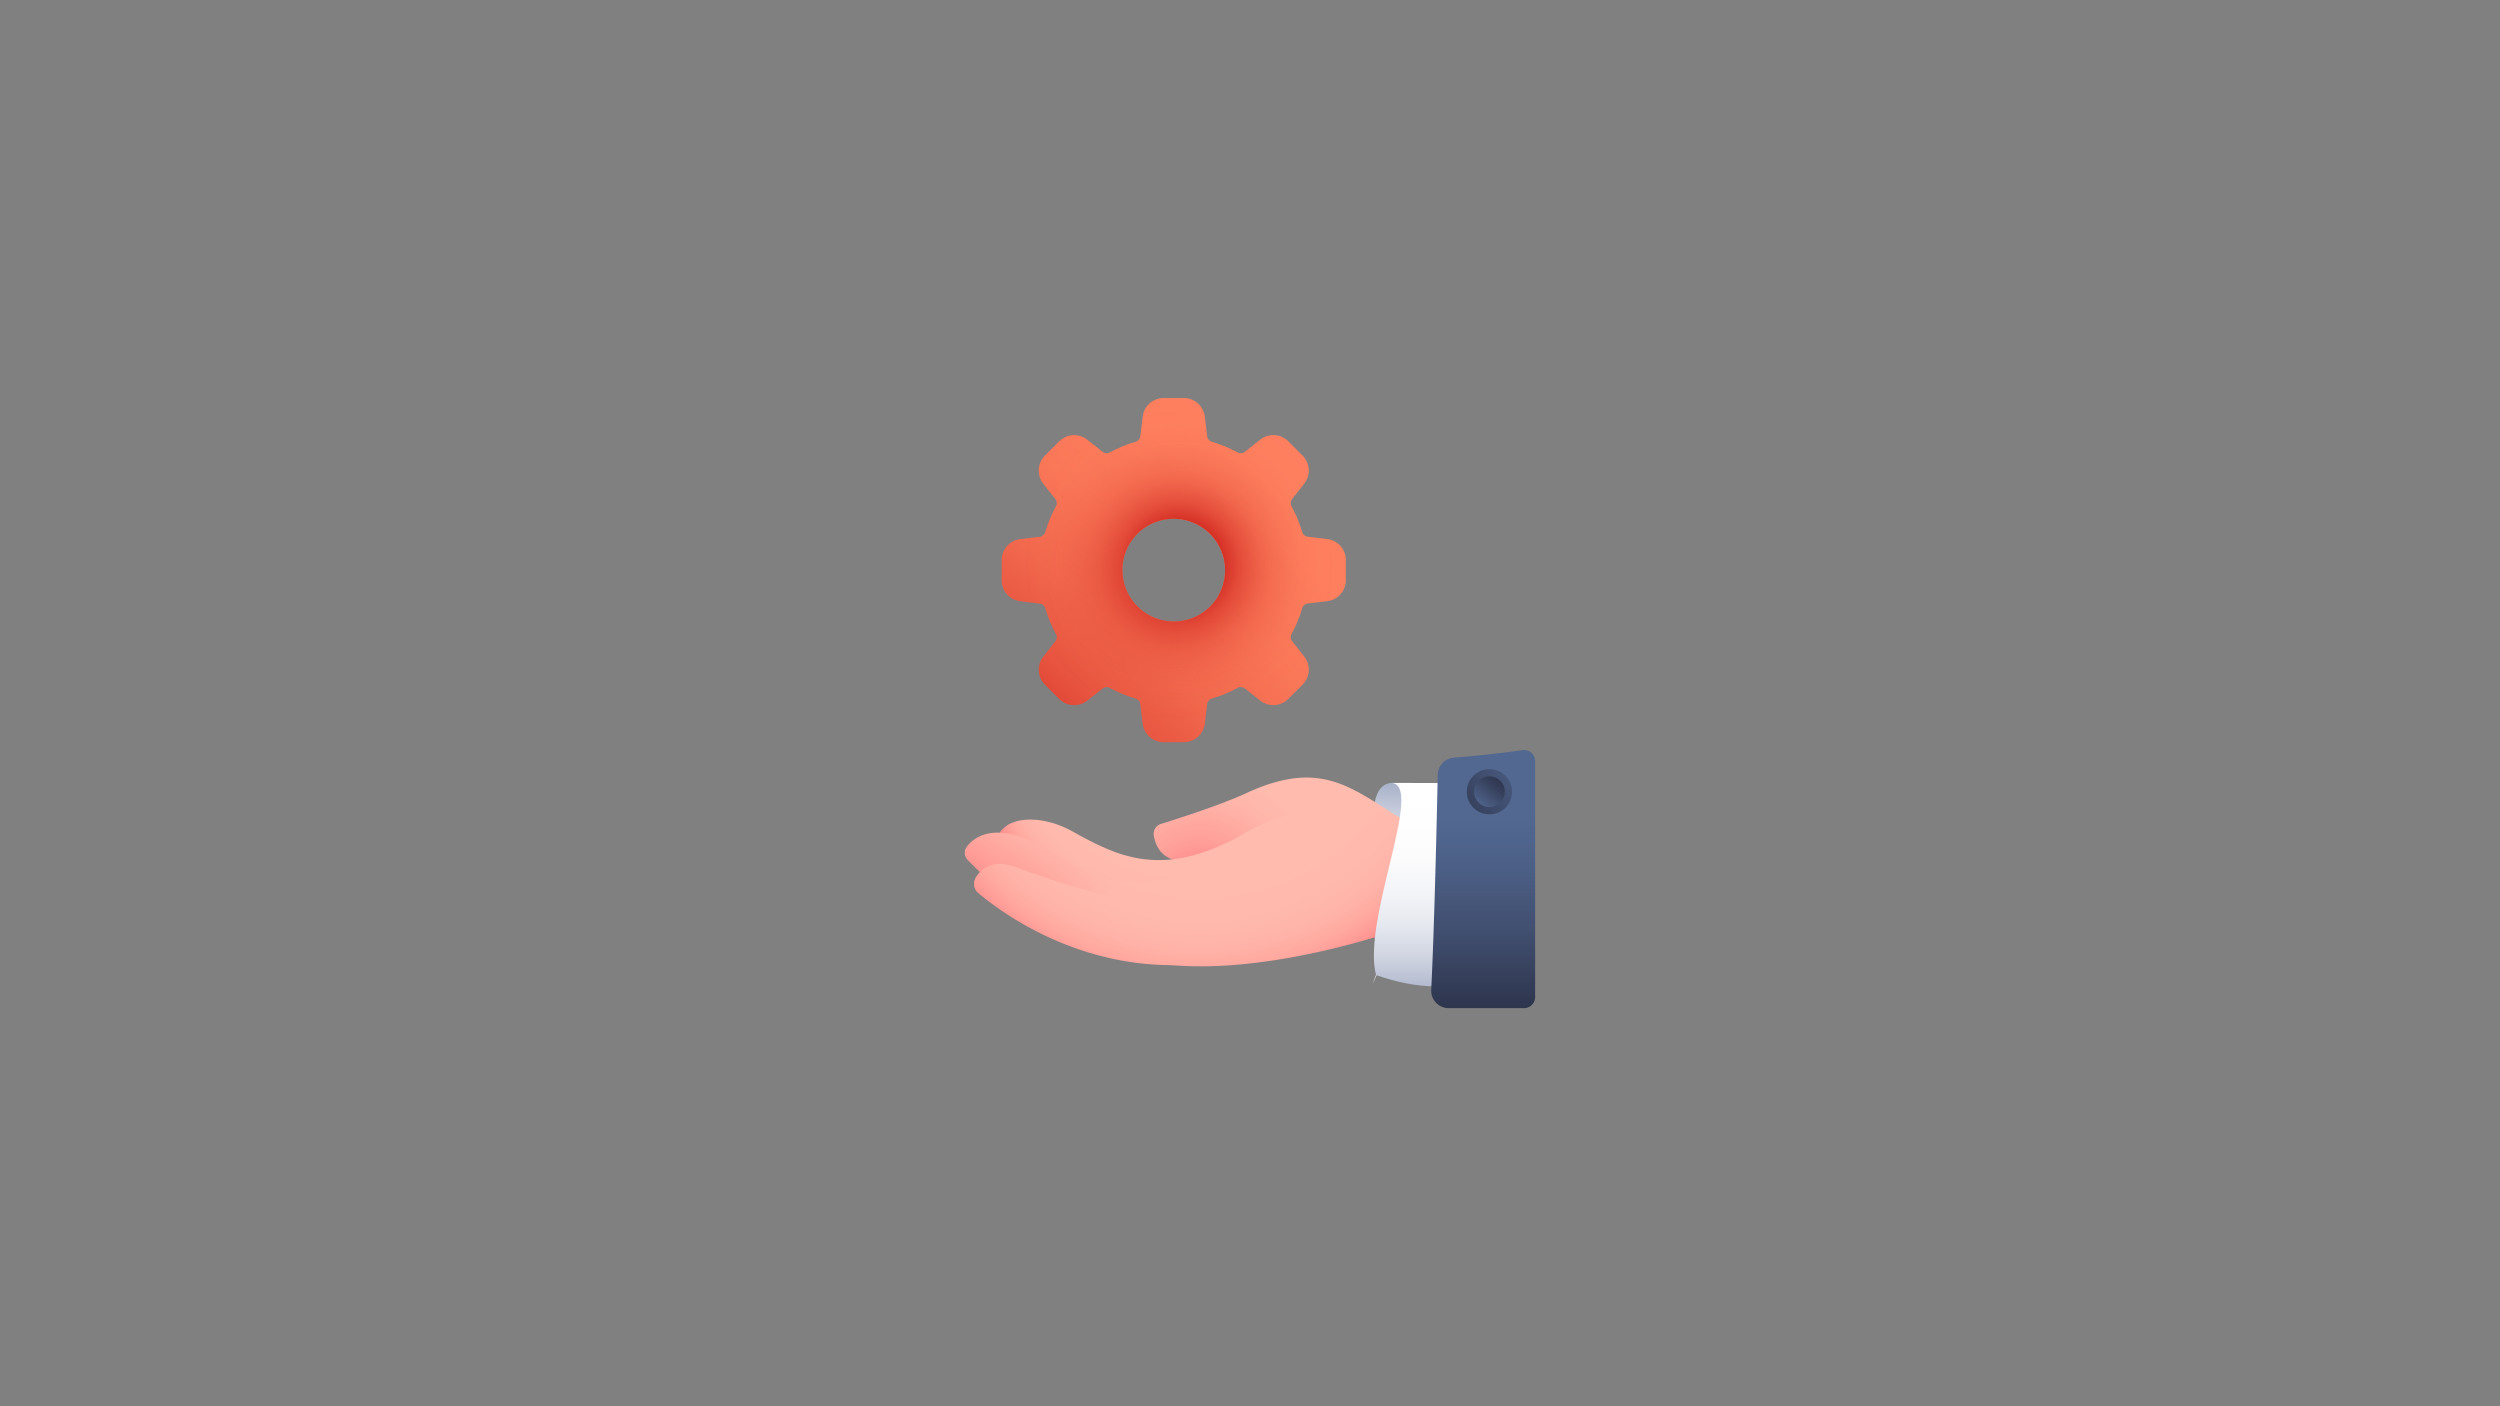 <?xml version="1.0" encoding="UTF-8"?> <svg xmlns="http://www.w3.org/2000/svg" xmlns:xlink="http://www.w3.org/1999/xlink" id="Calque_1" data-name="Calque 1" viewBox="0 0 1920 1080"><rect x="0" y="0" width="1920" height="1080" fill="#808080" stroke="none"/><defs><style>.cls-1{fill:url(#Dégradé_sans_nom_378);}.cls-2{fill:url(#Dégradé_sans_nom_118);}.cls-3{fill:url(#Dégradé_sans_nom_189);}.cls-4{fill:url(#Dégradé_sans_nom_379);}.cls-5{fill:url(#Dégradé_sans_nom_384);}.cls-6{fill:url(#Dégradé_sans_nom_384-2);}.cls-7{fill:url(#Dégradé_sans_nom_389);}.cls-8{fill:url(#Dégradé_sans_nom_384-3);}.cls-9{fill:url(#Dégradé_sans_nom_378-2);}.cls-10{fill:url(#Dégradé_sans_nom_280);}.cls-11{fill:url(#Dégradé_sans_nom_390);}.cls-12{fill:url(#Dégradé_sans_nom_390-2);}</style><linearGradient id="Dégradé_sans_nom_378" x1="1078.4" y1="601.33" x2="1072.4" y2="749.86" gradientUnits="userSpaceOnUse"><stop offset="0" stop-color="#a7b0c8"></stop><stop offset="0.05" stop-color="#b2bacf"></stop><stop offset="0.19" stop-color="#ced3e0"></stop><stop offset="0.35" stop-color="#e4e7ee"></stop><stop offset="0.52" stop-color="#f3f4f8"></stop><stop offset="0.71" stop-color="#fcfcfd"></stop><stop offset="1" stop-color="#fff"></stop></linearGradient><linearGradient id="Dégradé_sans_nom_118" x1="1028.17" y1="292.76" x2="786.67" y2="569.29" gradientUnits="userSpaceOnUse"><stop offset="0" stop-color="#ff8260"></stop><stop offset="0.33" stop-color="#fe7f5e"></stop><stop offset="0.53" stop-color="#fa7758"></stop><stop offset="0.69" stop-color="#f2694e"></stop><stop offset="0.83" stop-color="#e85540"></stop><stop offset="0.96" stop-color="#db3b2d"></stop><stop offset="1" stop-color="#d63126"></stop></linearGradient><radialGradient id="Dégradé_sans_nom_189" cx="905.54" cy="434" r="132.1" gradientUnits="userSpaceOnUse"><stop offset="0.26" stop-color="#d63126"></stop><stop offset="0.3" stop-color="#d63226" stop-opacity="0.86"></stop><stop offset="0.35" stop-color="#d73227" stop-opacity="0.66"></stop><stop offset="0.42" stop-color="#d73328" stop-opacity="0.48"></stop><stop offset="0.48" stop-color="#d73428" stop-opacity="0.33"></stop><stop offset="0.55" stop-color="#d83428" stop-opacity="0.21"></stop><stop offset="0.63" stop-color="#d83529" stop-opacity="0.12"></stop><stop offset="0.71" stop-color="#d83529" stop-opacity="0.05"></stop><stop offset="0.82" stop-color="#d83529" stop-opacity="0.01"></stop><stop offset="1" stop-color="#d83529" stop-opacity="0"></stop></radialGradient><radialGradient id="Dégradé_sans_nom_379" cx="921.29" cy="685.63" r="97.68" gradientUnits="userSpaceOnUse"><stop offset="0" stop-color="#ff7a7e"></stop><stop offset="0.07" stop-color="#ff8183"></stop><stop offset="0.44" stop-color="#ffa19b"></stop><stop offset="0.75" stop-color="#ffb5a9"></stop><stop offset="0.97" stop-color="#ffbcae"></stop></radialGradient><radialGradient id="Dégradé_sans_nom_384" cx="898.56" cy="575.53" r="152.48" gradientTransform="translate(0 34.64) scale(1 0.94)" gradientUnits="userSpaceOnUse"><stop offset="0.49" stop-color="#ffbcae"></stop><stop offset="0.74" stop-color="#ffbaad"></stop><stop offset="0.83" stop-color="#ffb3a8"></stop><stop offset="0.89" stop-color="#ffa89f"></stop><stop offset="0.94" stop-color="#ff9793"></stop><stop offset="0.99" stop-color="#ff8183"></stop><stop offset="1" stop-color="#ff7a7e"></stop></radialGradient><radialGradient id="Dégradé_sans_nom_384-2" cx="922.67" cy="519.77" r="251.66" gradientTransform="matrix(1, 0, 0, 1, 0, 0)" xlink:href="#Dégradé_sans_nom_384"></radialGradient><radialGradient id="Dégradé_sans_nom_389" cx="735.98" cy="752.82" r="137.24" gradientUnits="userSpaceOnUse"><stop offset="0" stop-color="#ff7a7e"></stop><stop offset="1" stop-color="#ff7a7e" stop-opacity="0"></stop></radialGradient><radialGradient id="Dégradé_sans_nom_384-3" cx="921.86" cy="520.12" r="252.05" gradientTransform="matrix(1, 0, 0, 1, 0, 0)" xlink:href="#Dégradé_sans_nom_384"></radialGradient><linearGradient id="Dégradé_sans_nom_378-2" x1="1079.78" y1="765.68" x2="1079.78" y2="613.55" xlink:href="#Dégradé_sans_nom_378"></linearGradient><linearGradient id="Dégradé_sans_nom_280" x1="1139.13" y1="588.4" x2="1139.13" y2="776.47" gradientUnits="userSpaceOnUse"><stop offset="0.21" stop-color="#526891"></stop><stop offset="0.38" stop-color="#4d6188"></stop><stop offset="0.67" stop-color="#414f70"></stop><stop offset="1" stop-color="#2d344c"></stop></linearGradient><linearGradient id="Dégradé_sans_nom_390" x1="1180.41" y1="582.81" x2="1104.4" y2="635.36" gradientUnits="userSpaceOnUse"><stop offset="0" stop-color="#526891"></stop><stop offset="0.13" stop-color="#4d6087"></stop><stop offset="0.7" stop-color="#36405c"></stop><stop offset="1" stop-color="#2d344c"></stop></linearGradient><linearGradient id="Dégradé_sans_nom_390-2" x1="1134.69" y1="619.47" x2="1152.38" y2="597.52" xlink:href="#Dégradé_sans_nom_390"></linearGradient></defs><title>illustrations-Telescop</title><path class="cls-1" d="M1068.05,601.3c-31.7,3.71,4,109.51-11.28,147.53s42.46-98.44,42.46-98.44l-9.13-47.58Z"></path><path class="cls-2" d="M1019.29,414l-14.95-1.8a5.1,5.1,0,0,1-4.28-3.68,101.8,101.8,0,0,0-8.13-19.64,5.1,5.1,0,0,1,.44-5.62l9.29-11.83a16.23,16.23,0,0,0-1.28-21.51l-11-11a16.24,16.24,0,0,0-21.52-1.29L956.06,347a5.13,5.13,0,0,1-5.63.43,101.93,101.93,0,0,0-19.63-8.12,5.14,5.14,0,0,1-3.69-4.29L925.32,320a16.23,16.23,0,0,0-16.12-14.31H893.69A16.24,16.24,0,0,0,877.56,320L875.77,335a5.14,5.14,0,0,1-3.68,4.29,101.76,101.76,0,0,0-19.64,8.12,5.13,5.13,0,0,1-5.63-.43L835,337.65a16.25,16.25,0,0,0-21.52,1.29l-11,11a16.25,16.25,0,0,0-1.29,21.52l9.29,11.82a5.09,5.09,0,0,1,.43,5.63,102.4,102.4,0,0,0-8.12,19.64,5.14,5.14,0,0,1-4.28,3.68L783.59,414a16.25,16.25,0,0,0-14.31,16.13v15.51a16.25,16.25,0,0,0,14.31,16.13l14.95,1.79a5.11,5.11,0,0,1,4.28,3.68,102.4,102.4,0,0,0,8.12,19.64,5.08,5.08,0,0,1-.43,5.62l-9.29,11.83a16.25,16.25,0,0,0,1.28,21.52l11,11A16.25,16.25,0,0,0,835,538.09l11.83-9.29a5.11,5.11,0,0,1,5.62-.43,102.29,102.29,0,0,0,19.64,8.12,5.11,5.11,0,0,1,3.68,4.29l1.8,15A16.23,16.23,0,0,0,893.68,570h15.51a16.24,16.24,0,0,0,16.13-14.31l1.79-14.94a5.12,5.12,0,0,1,3.68-4.28,102.43,102.43,0,0,0,19.64-8.13,5.13,5.13,0,0,1,5.63.43l11.82,9.29a16.23,16.23,0,0,0,21.52-1.28l11-11a16.25,16.25,0,0,0,1.29-21.52l-9.3-11.82a5.13,5.13,0,0,1-.43-5.63,101.8,101.8,0,0,0,8.13-19.64,5.13,5.13,0,0,1,4.28-3.68l14.95-1.79a16.24,16.24,0,0,0,14.3-16.13V430.12A16.23,16.23,0,0,0,1019.29,414ZM910.44,476.27a39.49,39.49,0,0,1-47.39-47.41,39.07,39.07,0,0,1,29.37-29.37,39.48,39.48,0,0,1,47.4,47.41A39.08,39.08,0,0,1,910.44,476.27Z"></path><path class="cls-3" d="M1019.29,414l-14.95-1.8a5.1,5.1,0,0,1-4.28-3.68,101.8,101.8,0,0,0-8.13-19.64,5.1,5.1,0,0,1,.44-5.62l9.29-11.83a16.23,16.23,0,0,0-1.28-21.51l-11-11a16.24,16.24,0,0,0-21.52-1.29L956.06,347a5.13,5.13,0,0,1-5.63.43,101.93,101.93,0,0,0-19.63-8.12,5.14,5.14,0,0,1-3.69-4.29L925.32,320a16.23,16.23,0,0,0-16.12-14.31H893.69A16.24,16.24,0,0,0,877.56,320L875.77,335a5.14,5.14,0,0,1-3.68,4.29,101.76,101.76,0,0,0-19.64,8.12,5.13,5.13,0,0,1-5.63-.43L835,337.65a16.25,16.25,0,0,0-21.52,1.29l-11,11a16.25,16.25,0,0,0-1.29,21.52l9.29,11.82a5.09,5.09,0,0,1,.43,5.63,102.4,102.4,0,0,0-8.12,19.64,5.14,5.14,0,0,1-4.28,3.68L783.59,414a16.25,16.25,0,0,0-14.31,16.13v15.51a16.25,16.25,0,0,0,14.31,16.13l14.95,1.79a5.11,5.11,0,0,1,4.28,3.68,102.4,102.4,0,0,0,8.12,19.64,5.08,5.08,0,0,1-.43,5.62l-9.29,11.83a16.25,16.25,0,0,0,1.28,21.52l11,11A16.25,16.25,0,0,0,835,538.09l11.83-9.29a5.11,5.11,0,0,1,5.62-.43,102.29,102.29,0,0,0,19.64,8.12,5.11,5.11,0,0,1,3.68,4.29l1.8,15A16.23,16.23,0,0,0,893.68,570h15.51a16.24,16.24,0,0,0,16.13-14.31l1.79-14.94a5.12,5.12,0,0,1,3.68-4.28,102.43,102.43,0,0,0,19.64-8.13,5.13,5.13,0,0,1,5.63.43l11.82,9.29a16.23,16.23,0,0,0,21.52-1.28l11-11a16.25,16.25,0,0,0,1.29-21.52l-9.3-11.82a5.13,5.13,0,0,1-.43-5.63,101.8,101.8,0,0,0,8.13-19.64,5.13,5.13,0,0,1,4.28-3.68l14.95-1.79a16.24,16.24,0,0,0,14.3-16.13V430.12A16.23,16.23,0,0,0,1019.29,414ZM910.44,476.27a39.49,39.49,0,0,1-47.39-47.41,39.07,39.07,0,0,1,29.37-29.37,39.48,39.48,0,0,1,47.4,47.41A39.08,39.08,0,0,1,910.44,476.27Z"></path><path class="cls-4" d="M1077.48,629.46c-38.47-23.1-61.92-47.37-120-20.47-19.74,9.13-52.4,19.6-65.85,23.78a8,8,0,0,0-5.5,9c2.77,16.18,15.47,23.12,36.18,18.28C945.83,654.59,1077.48,629.46,1077.48,629.46Z"></path><path class="cls-5" d="M951.78,642.34c-59.78,32.43-93.41,15.57-128.88-4.23-22.49-12.56-53.22-12.72-57.65,7.68,22,11.73,110.09,56,147.15,42.4S951.78,642.34,951.78,642.34Z"></path><path class="cls-6" d="M1077.48,712.84S964.81,754,881.36,738.76c-70.64-12.87-123.58-63.21-138.18-78.37a7.84,7.84,0,0,1-.56-10.27c6.86-8.73,25.3-21.27,67.82,5.93,49.75,31.82,82.57,28.35,131.7-7.25,67.44-48.86,135.34-19.34,135.34-19.34Z"></path><path class="cls-7" d="M1077.48,712.84S964.81,754,881.36,738.76c-68.6-12.5-120.52-60.34-136.82-77a9.78,9.78,0,0,1-.36-13.48c7.9-8.43,26.62-17.62,66.26,7.74,49.75,31.82,82.57,28.35,131.7-7.25,67.44-48.86,135.34-19.34,135.34-19.34Z"></path><path class="cls-8" d="M906.26,687.72c-35.56,12.1-94.77-10.49-126.37-21.85-17.74-6.38-26.48,1.42-30.51,8.07a9.23,9.23,0,0,0,1.89,11.89c16.43,13.87,72,55.39,148.71,55.39C992.05,741.22,957.77,670.2,906.26,687.72Z"></path><path class="cls-9" d="M1068.05,601.3c27,0-22.31,104.88-11.28,147.53,29.31,10.32,47.66,8.51,47.66,8.51v-156Z"></path><path class="cls-10" d="M1104.19,594.91c-.65,31.16-2.53,115-5,165.34a13.38,13.38,0,0,0,13.36,14h57.91a8.52,8.52,0,0,0,8.52-8.52V584.54a8.52,8.52,0,0,0-9.71-8.44c-10.86,1.54-30,4-52.8,5.79A13.36,13.36,0,0,0,1104.19,594.91Z"></path><circle class="cls-11" cx="1143.89" cy="608.06" r="17.38"></circle><circle class="cls-12" cx="1143.89" cy="608.06" r="11.79"></circle></svg> 